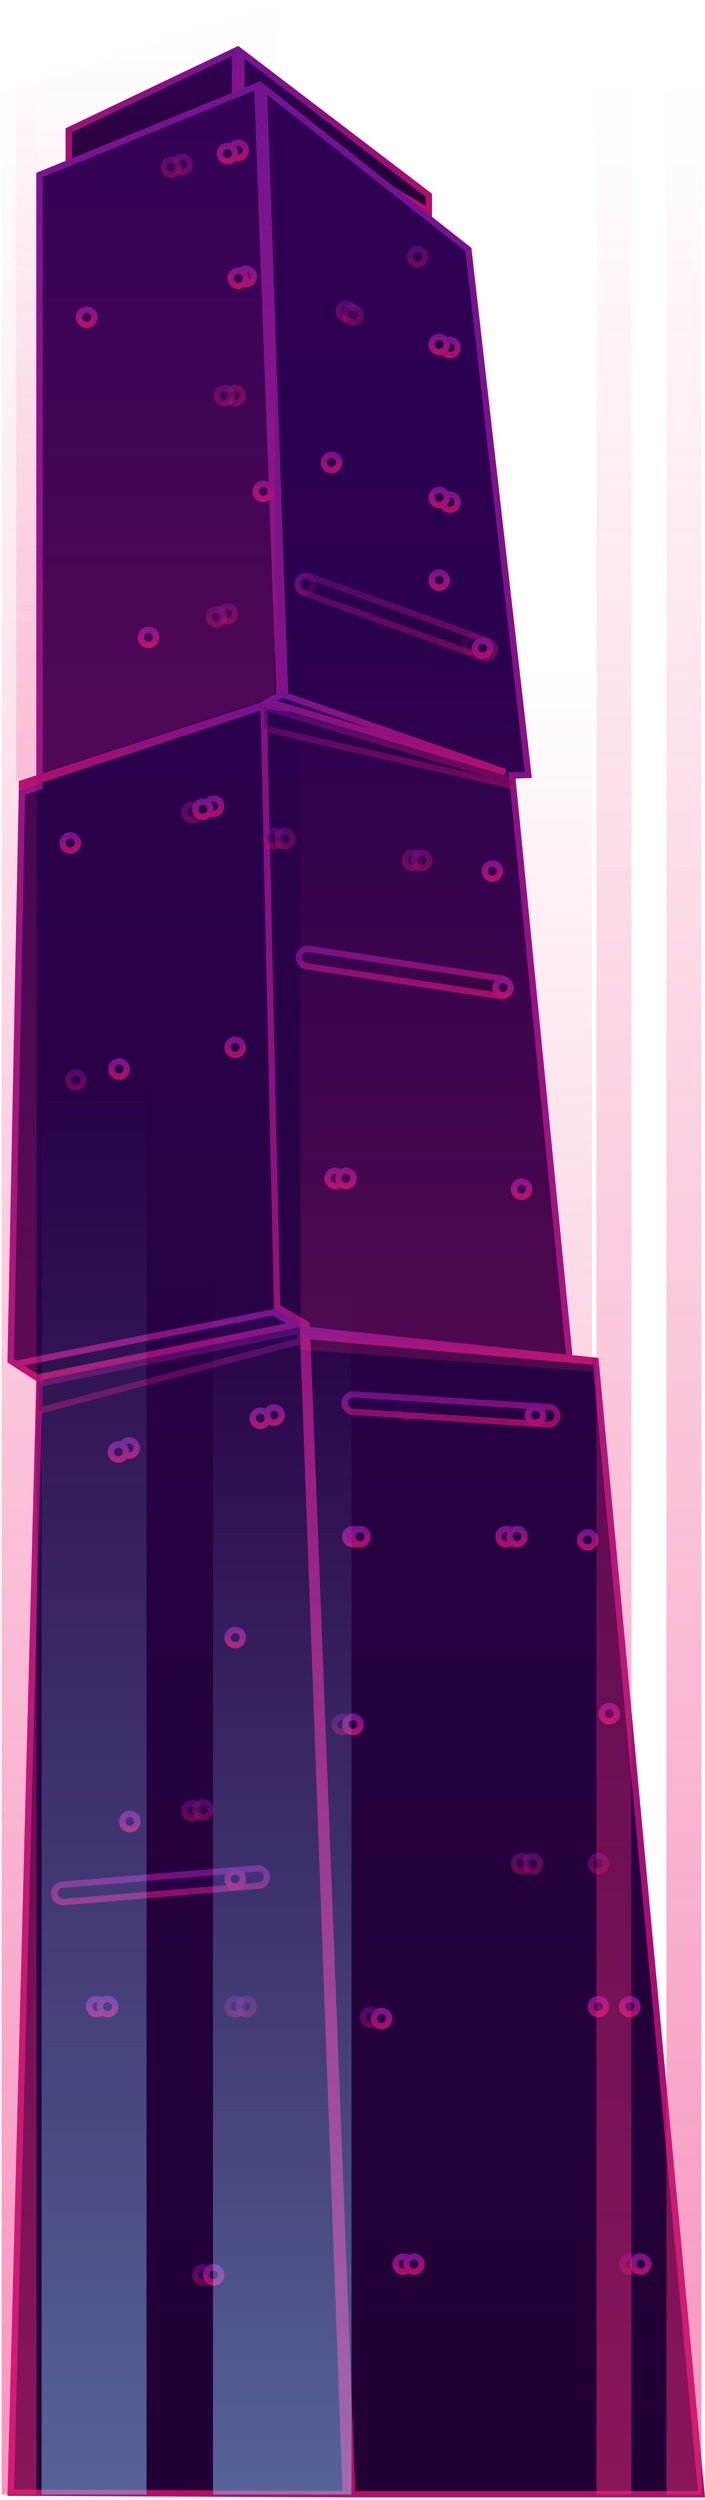 <svg width="110" height="390" viewBox="0 0 110 390" fill="none" xmlns="http://www.w3.org/2000/svg">
<path d="M37.673 8.17L66.907 30.464V32.964L37.673 15.68V8.17Z" fill="url(#paint0_linear)" stroke="url(#paint1_linear)"/>
<path d="M36.672 15.652L10.729 28.142V20.325L36.672 7.952V15.652Z" fill="url(#paint2_linear)" stroke="url(#paint3_linear)"/>
<path d="M6.16 27.296L40.148 13.408L53.95 389.108L1.674 388.868L6.16 215.467L6.167 215.188L5.933 215.035L1.667 212.263L3.422 123.629L5.816 122.847L6.16 122.734V122.371V27.296Z" fill="url(#paint4_linear)" stroke="url(#paint5_linear)"/>
<path d="M73.078 38.935L82.429 120.892L80.432 120.961L79.899 120.98L79.951 121.51L88.827 211.459L88.867 211.864L89.271 211.907L92.927 212.301L109.451 389.111H54.95L47.861 206.892L47.85 206.618L47.614 206.48L43.233 203.908L41.134 110.144L43.986 110.422L44.555 110.477L44.535 109.907L41.159 13.736L73.078 38.935Z" fill="url(#paint6_linear)" stroke="url(#paint7_linear)"/>
<path d="M45.985 206.683L5.761 214.923L2.462 212.78L42.651 204.725L45.985 206.683Z" fill="url(#paint8_linear)" stroke="url(#paint9_linear)"/>
<path d="M3.429 122.574V122.192L40.139 110.274L40.146 110.511L3.429 122.574Z" fill="url(#paint10_linear)" stroke="url(#paint11_linear)"/>
<path opacity="0.5" d="M41.217 113.656L41.137 110.267L79.984 121.844L80.059 122.621L41.217 113.656Z" fill="url(#paint12_linear)" stroke="url(#paint13_linear)"/>
<path d="M47.914 208.414L47.881 207.47L92.885 212.297V212.457L47.914 208.414Z" fill="url(#paint14_linear)" stroke="url(#paint15_linear)"/>
<path d="M44.008 108.333L78.855 120.464L41.923 109.458L44.008 108.333Z" fill="url(#paint16_linear)" stroke="url(#paint17_linear)"/>
<path opacity="0.5" d="M6.15 215.865L46.861 207.524V209.206L6.038 220.103L6.15 215.865Z" fill="url(#paint18_linear)" stroke="url(#paint19_linear)"/>
<path opacity="0.5" d="M37.076 60.615C37.691 60.831 38.015 61.505 37.799 62.12C37.583 62.735 36.909 63.059 36.294 62.843C35.679 62.627 35.355 61.953 35.571 61.338C35.787 60.723 36.461 60.399 37.076 60.615Z" fill="url(#paint20_linear)" stroke="url(#paint21_linear)"/>
<path opacity="0.5" d="M61.8 151.527C61.687 152.168 61.067 152.607 60.436 152.498C59.792 152.386 59.351 151.765 59.46 151.132C59.572 150.488 60.193 150.047 60.825 150.157C61.459 150.266 61.897 150.881 61.8 151.527Z" fill="url(#paint22_linear)" stroke="url(#paint23_linear)"/>
<path opacity="0.5" d="M35.214 60.54L35.216 60.541C35.871 60.652 36.3 61.269 36.19 61.906C36.078 62.55 35.457 62.991 34.825 62.881C34.18 62.77 33.739 62.148 33.849 61.516C33.96 60.872 34.582 60.431 35.214 60.54Z" fill="url(#paint24_linear)" stroke="url(#paint25_linear)"/>
<path opacity="0.5" d="M64.287 151.913C64.174 152.554 63.554 152.992 62.923 152.883C62.279 152.772 61.838 152.15 61.947 151.518C62.059 150.874 62.68 150.433 63.313 150.542C63.948 150.652 64.385 151.251 64.287 151.913Z" fill="url(#paint26_linear)" stroke="url(#paint27_linear)"/>
<path opacity="0.5" d="M29.59 25.824C29.478 26.468 28.857 26.909 28.224 26.8C27.58 26.689 27.139 26.067 27.249 25.435C27.36 24.791 27.982 24.349 28.614 24.459C29.258 24.57 29.699 25.192 29.59 25.824Z" fill="url(#paint28_linear)" stroke="url(#paint29_linear)"/>
<path opacity="0.5" d="M27.908 26.267C27.795 26.908 27.175 27.347 26.544 27.238C25.9 27.126 25.459 26.505 25.568 25.872C25.68 25.228 26.301 24.787 26.933 24.897C27.567 25.006 28.005 25.62 27.908 26.267Z" fill="url(#paint30_linear)" stroke="url(#paint31_linear)"/>
<path opacity="0.5" d="M54.226 47.393L54.228 47.393C54.885 47.505 55.312 48.105 55.202 48.759C55.09 49.403 54.469 49.843 53.837 49.734C53.193 49.622 52.752 49.001 52.861 48.368C52.973 47.724 53.594 47.283 54.226 47.393Z" fill="url(#paint32_linear)" stroke="url(#paint33_linear)"/>
<path opacity="0.5" d="M56.235 49.301C56.123 49.945 55.502 50.386 54.869 50.276C54.225 50.165 53.784 49.544 53.894 48.911C54.005 48.267 54.627 47.826 55.259 47.935C55.903 48.047 56.344 48.668 56.235 49.301Z" fill="url(#paint34_linear)" stroke="url(#paint35_linear)"/>
<path opacity="0.5" d="M43.927 131.022C43.815 131.666 43.194 132.107 42.561 131.997C41.917 131.886 41.476 131.265 41.586 130.632C41.697 129.988 42.319 129.547 42.951 129.656C43.595 129.768 44.036 130.389 43.927 131.022Z" fill="url(#paint36_linear)" stroke="url(#paint37_linear)"/>
<path opacity="0.5" d="M44.632 129.656L44.634 129.657C45.289 129.768 45.718 130.385 45.608 131.022C45.496 131.666 44.875 132.107 44.242 131.997C43.598 131.886 43.157 131.265 43.267 130.632C43.378 129.988 44 129.547 44.632 129.656Z" fill="url(#paint38_linear)" stroke="url(#paint39_linear)"/>
<path opacity="0.5" d="M13.011 168.644C12.9 169.288 12.278 169.729 11.646 169.619C11.002 169.508 10.561 168.887 10.67 168.254C10.782 167.61 11.403 167.169 12.035 167.279C12.68 167.39 13.12 168.011 13.011 168.644Z" fill="url(#paint40_linear)" stroke="url(#paint41_linear)"/>
<path opacity="0.5" d="M30.154 281.317L30.156 281.317C30.811 281.429 31.24 282.045 31.13 282.682C31.018 283.326 30.397 283.767 29.764 283.658C29.12 283.546 28.679 282.925 28.789 282.293C28.9 281.649 29.522 281.208 30.154 281.317Z" fill="url(#paint42_linear)" stroke="url(#paint43_linear)"/>
<path opacity="0.5" d="M32.827 282.53C32.713 283.171 32.093 283.61 31.462 283.501C30.818 283.389 30.377 282.768 30.487 282.135C30.598 281.491 31.219 281.05 31.852 281.16C32.487 281.27 32.924 281.868 32.827 282.53Z" fill="url(#paint44_linear)" stroke="url(#paint45_linear)"/>
<path opacity="0.5" d="M36.894 311.866L36.896 311.867C37.551 311.978 37.98 312.594 37.87 313.232C37.758 313.876 37.137 314.317 36.505 314.207C35.861 314.096 35.42 313.474 35.529 312.842C35.641 312.198 36.262 311.757 36.894 311.866Z" fill="url(#paint46_linear)" stroke="url(#paint47_linear)"/>
<path opacity="0.5" d="M39.568 313.232C39.456 313.876 38.835 314.317 38.202 314.207C37.558 314.096 37.117 313.474 37.227 312.842C37.338 312.198 37.96 311.757 38.592 311.866C39.236 311.978 39.677 312.599 39.568 313.232Z" fill="url(#paint48_linear)" stroke="url(#paint49_linear)"/>
<path opacity="0.5" d="M32.827 355.095C32.713 355.736 32.093 356.175 31.462 356.066C30.818 355.954 30.377 355.333 30.487 354.7C30.598 354.056 31.219 353.615 31.852 353.725C32.486 353.834 32.923 354.449 32.827 355.095Z" fill="url(#paint50_linear)" stroke="url(#paint51_linear)"/>
<path opacity="0.5" d="M59.018 314.912C58.906 315.556 58.285 315.997 57.653 315.888C57.009 315.776 56.568 315.155 56.677 314.523C56.788 313.879 57.41 313.438 58.042 313.547C58.686 313.658 59.127 314.28 59.018 314.912Z" fill="url(#paint52_linear)" stroke="url(#paint53_linear)"/>
<path opacity="0.5" d="M81.572 289.563L81.573 289.563C82.229 289.674 82.657 290.291 82.547 290.928C82.436 291.572 81.814 292.013 81.182 291.904C80.538 291.792 80.097 291.171 80.206 290.538C80.318 289.894 80.939 289.453 81.572 289.563Z" fill="url(#paint54_linear)" stroke="url(#paint55_linear)"/>
<path opacity="0.5" d="M84.245 290.928C84.134 291.572 83.513 292.013 82.88 291.904C82.236 291.792 81.795 291.171 81.904 290.538C82.016 289.894 82.637 289.453 83.27 289.563C83.914 289.674 84.355 290.296 84.245 290.928Z" fill="url(#paint56_linear)" stroke="url(#paint57_linear)"/>
<path opacity="0.5" d="M93.564 289.563L93.565 289.563C94.221 289.674 94.65 290.291 94.539 290.928C94.428 291.572 93.807 292.013 93.174 291.904C92.53 291.792 92.089 291.171 92.198 290.538C92.31 289.894 92.931 289.453 93.564 289.563Z" fill="url(#paint58_linear)" stroke="url(#paint59_linear)"/>
<path opacity="0.5" d="M54.553 269.224C54.44 269.866 53.82 270.305 53.189 270.195C52.545 270.084 52.104 269.463 52.213 268.83C52.325 268.186 52.946 267.745 53.578 267.854C54.212 267.964 54.65 268.578 54.553 269.224Z" fill="url(#paint60_linear)" stroke="url(#paint61_linear)"/>
<path opacity="0.5" d="M99.441 353.41C99.329 354.054 98.708 354.494 98.076 354.385C97.432 354.273 96.991 353.652 97.1 353.019C97.212 352.375 97.833 351.934 98.466 352.044C99.111 352.156 99.551 352.761 99.441 353.41Z" fill="url(#paint62_linear)" stroke="url(#paint63_linear)"/>
<path opacity="0.5" d="M30.154 125.525L30.156 125.525C30.811 125.637 31.24 126.253 31.13 126.89C31.018 127.535 30.397 127.976 29.764 127.866C29.12 127.755 28.679 127.133 28.789 126.501C28.9 125.857 29.522 125.416 30.154 125.525Z" fill="url(#paint64_linear)" stroke="url(#paint65_linear)"/>
<path opacity="0.5" d="M65.531 134.402C65.419 135.045 64.798 135.486 64.165 135.376C63.521 135.265 63.08 134.644 63.19 134.011C63.301 133.367 63.922 132.926 64.555 133.035C65.201 133.147 65.64 133.753 65.531 134.402Z" fill="url(#paint66_linear)" stroke="url(#paint67_linear)"/>
<path opacity="0.5" d="M65.99 133.035L65.992 133.036C66.649 133.147 67.077 133.748 66.966 134.402C66.854 135.045 66.233 135.486 65.601 135.376C64.957 135.265 64.516 134.644 64.625 134.011C64.737 133.367 65.358 132.926 65.99 133.035Z" fill="url(#paint68_linear)" stroke="url(#paint69_linear)"/>
<path opacity="0.5" d="M63.663 218.731L63.664 218.731C64.322 218.842 64.749 219.443 64.638 220.097C64.526 220.74 63.906 221.181 63.273 221.072C62.629 220.96 62.188 220.339 62.298 219.706C62.409 219.062 63.03 218.621 63.663 218.731Z" fill="url(#paint70_linear)" stroke="url(#paint71_linear)"/>
<path opacity="0.5" d="M65.343 38.867L65.344 38.867C66 38.978 66.428 39.595 66.318 40.232C66.207 40.876 65.585 41.317 64.953 41.208C64.309 41.096 63.868 40.475 63.977 39.843C64.089 39.198 64.71 38.757 65.343 38.867Z" fill="url(#paint72_linear)" stroke="url(#paint73_linear)"/>
<path opacity="0.5" d="M35.686 94.591L35.686 94.591L35.696 94.592C36.315 94.688 36.759 95.291 36.661 95.961C36.547 96.602 35.927 97.041 35.297 96.932C34.653 96.82 34.212 96.199 34.321 95.566C34.432 94.922 35.054 94.481 35.686 94.591Z" fill="url(#paint74_linear)" stroke="url(#paint75_linear)"/>
<path opacity="0.5" d="M33.989 95.081L33.99 95.081C34.647 95.193 35.075 95.793 34.964 96.447C34.852 97.091 34.231 97.531 33.599 97.422C32.955 97.311 32.514 96.689 32.623 96.057C32.735 95.413 33.356 94.972 33.989 95.081Z" fill="url(#paint76_linear)" stroke="url(#paint77_linear)"/>
<path opacity="0.5" d="M48.898 91.356C48.784 91.998 48.164 92.437 47.533 92.328C46.889 92.216 46.448 91.595 46.558 90.962C46.669 90.318 47.291 89.877 47.923 89.987C48.557 90.096 48.995 90.71 48.898 91.356Z" fill="url(#paint78_linear)" stroke="url(#paint79_linear)"/>
<path opacity="0.5" d="M73.816 99.335L73.818 99.335C74.473 99.447 74.902 100.063 74.792 100.7C74.68 101.344 74.059 101.785 73.427 101.676C72.782 101.565 72.341 100.943 72.451 100.311C72.562 99.667 73.184 99.226 73.816 99.335Z" fill="url(#paint80_linear)" stroke="url(#paint81_linear)"/>
<path opacity="0.5" d="M75.38 102.59L47.304 92.455C47.304 92.455 47.304 92.455 47.303 92.455C46.605 92.201 46.241 91.422 46.484 90.711C46.739 90.015 47.518 89.652 48.227 89.895L76.303 100.03C76.304 100.03 76.304 100.03 76.304 100.03C77.001 100.284 77.365 101.061 77.125 101.77C76.85 102.477 76.066 102.83 75.382 102.59C75.381 102.59 75.38 102.59 75.38 102.59Z" fill="url(#paint82_linear)" stroke="url(#paint83_linear)"/>
<path opacity="0.85" d="M78.004 155.368L78.003 155.368L47.805 150.728C47.805 150.728 47.805 150.728 47.804 150.728C47.068 150.614 46.563 149.928 46.665 149.177C46.781 148.442 47.466 147.939 48.217 148.041C48.218 148.041 48.219 148.041 48.22 148.041L78.411 152.679C78.411 152.679 78.411 152.679 78.411 152.679C79.148 152.794 79.652 153.48 79.551 154.231C79.433 154.975 78.742 155.482 78.004 155.368Z" fill="url(#paint84_linear)" stroke="url(#paint85_linear)"/>
<path opacity="0.85" d="M40.394 294.173L40.386 294.174L9.942 296.73L9.941 296.73C9.2 296.794 8.538 296.229 8.487 295.496L8.487 295.496L8.486 295.487C8.423 294.747 8.988 294.084 9.721 294.033L9.721 294.033L9.728 294.033L40.172 291.477L40.173 291.476C40.914 291.413 41.577 291.978 41.627 292.711C41.679 293.466 41.119 294.123 40.394 294.173Z" fill="url(#paint86_linear)" stroke="url(#paint87_linear)"/>
<path opacity="0.85" d="M85.525 222.238L85.524 222.238L55.046 220.243C55.046 220.243 55.046 220.243 55.045 220.243C54.3 220.191 53.727 219.548 53.778 218.797C53.829 218.051 54.472 217.478 55.223 217.529L55.224 217.529L85.702 219.525C85.702 219.525 85.702 219.525 85.703 219.525C86.448 219.577 87.021 220.219 86.971 220.97C86.919 221.727 86.265 222.289 85.525 222.238Z" fill="url(#paint88_linear)" stroke="url(#paint89_linear)"/>
<path d="M39.568 43.297C39.456 43.94 38.835 44.381 38.202 44.272C37.558 44.16 37.117 43.539 37.227 42.906C37.338 42.262 37.96 41.821 38.592 41.931C39.238 42.042 39.677 42.648 39.568 43.297Z" fill="url(#paint90_linear)" stroke="url(#paint91_linear)"/>
<path d="M78.7 152.906L78.702 152.906C79.357 153.017 79.786 153.634 79.676 154.271C79.564 154.915 78.943 155.356 78.31 155.246C77.666 155.135 77.225 154.514 77.335 153.881C77.446 153.237 78.067 152.796 78.7 152.906Z" fill="url(#paint92_linear)" stroke="url(#paint93_linear)"/>
<path d="M38.342 43.612C38.23 44.255 37.609 44.696 36.977 44.587C36.333 44.475 35.892 43.854 36.001 43.221C36.113 42.577 36.734 42.136 37.367 42.246C38.012 42.358 38.452 42.963 38.342 43.612Z" fill="url(#paint94_linear)" stroke="url(#paint95_linear)"/>
<path d="M13.716 48.321L13.717 48.321C14.374 48.432 14.802 49.033 14.691 49.687C14.579 50.33 13.958 50.771 13.326 50.661C12.682 50.55 12.241 49.929 12.35 49.296C12.462 48.652 13.083 48.211 13.716 48.321Z" fill="url(#paint96_linear)" stroke="url(#paint97_linear)"/>
<path d="M38.342 23.637C38.23 24.28 37.609 24.721 36.977 24.612C36.333 24.5 35.892 23.879 36.001 23.246C36.113 22.602 36.734 22.161 37.367 22.271C38.012 22.383 38.452 22.988 38.342 23.637Z" fill="url(#paint98_linear)" stroke="url(#paint99_linear)"/>
<path d="M36.661 24.148C36.548 24.79 35.928 25.228 35.297 25.119C34.653 25.008 34.212 24.386 34.321 23.754C34.432 23.11 35.054 22.669 35.686 22.778C36.32 22.888 36.758 23.502 36.661 24.148Z" fill="url(#paint100_linear)" stroke="url(#paint101_linear)"/>
<path d="M70.403 53.047L70.404 53.048C71.061 53.159 71.489 53.76 71.378 54.413C71.266 55.057 70.645 55.498 70.013 55.388C69.369 55.277 68.928 54.655 69.037 54.023C69.149 53.379 69.77 52.938 70.403 53.047Z" fill="url(#paint102_linear)" stroke="url(#paint103_linear)"/>
<path d="M70.403 77.171L70.404 77.172C71.061 77.283 71.489 77.884 71.378 78.538C71.266 79.181 70.645 79.622 70.013 79.513C69.369 79.401 68.928 78.78 69.037 78.147C69.149 77.503 69.77 77.062 70.403 77.171Z" fill="url(#paint104_linear)" stroke="url(#paint105_linear)"/>
<path d="M83.743 219.589L83.744 219.589C84.401 219.7 84.829 220.301 84.718 220.955C84.606 221.598 83.985 222.039 83.353 221.929C82.709 221.818 82.268 221.197 82.377 220.564C82.489 219.92 83.11 219.479 83.743 219.589Z" fill="url(#paint106_linear)" stroke="url(#paint107_linear)"/>
<path d="M69.697 77.802C69.586 78.446 68.964 78.887 68.332 78.777C67.688 78.666 67.247 78.044 67.356 77.412C67.468 76.768 68.089 76.327 68.722 76.436C69.365 76.548 69.807 77.169 69.697 77.802Z" fill="url(#paint108_linear)" stroke="url(#paint109_linear)"/>
<path d="M53.468 184.038C53.354 184.679 52.734 185.117 52.103 185.008C51.459 184.896 51.018 184.275 51.128 183.643C51.239 182.998 51.861 182.557 52.493 182.667C53.128 182.777 53.565 183.375 53.468 184.038Z" fill="url(#paint110_linear)" stroke="url(#paint111_linear)"/>
<path d="M36.894 162.219L36.896 162.219C37.551 162.331 37.98 162.947 37.87 163.584C37.758 164.228 37.137 164.669 36.505 164.56C35.861 164.448 35.42 163.827 35.529 163.195C35.641 162.551 36.262 162.11 36.894 162.219Z" fill="url(#paint112_linear)" stroke="url(#paint113_linear)"/>
<path d="M55.149 184.033C55.037 184.677 54.416 185.117 53.784 185.008C53.14 184.896 52.699 184.275 52.808 183.643C52.92 182.998 53.541 182.557 54.174 182.667C54.819 182.779 55.259 183.384 55.149 184.033Z" fill="url(#paint114_linear)" stroke="url(#paint115_linear)"/>
<path d="M55.259 238.548L55.259 238.548L55.268 238.55C55.898 238.647 56.346 239.258 56.235 239.914C56.123 240.558 55.502 240.999 54.869 240.889C54.225 240.778 53.784 240.157 53.894 239.524C54.005 238.88 54.627 238.439 55.259 238.548Z" fill="url(#paint116_linear)" stroke="url(#paint117_linear)"/>
<path d="M56.362 238.548L56.362 238.548L56.371 238.55C56.99 238.645 57.435 239.249 57.336 239.919C57.222 240.56 56.603 240.998 55.972 240.889C55.328 240.778 54.887 240.157 54.996 239.524C55.108 238.88 55.729 238.439 56.362 238.548Z" fill="url(#paint118_linear)" stroke="url(#paint119_linear)"/>
<path d="M36.894 291.961L36.896 291.961C37.551 292.073 37.98 292.689 37.87 293.326C37.758 293.971 37.137 294.412 36.505 294.302C35.861 294.191 35.42 293.569 35.529 292.937C35.641 292.293 36.262 291.852 36.894 291.961Z" fill="url(#paint120_linear)" stroke="url(#paint121_linear)"/>
<path d="M36.894 254.305L36.896 254.305C37.553 254.416 37.98 255.017 37.87 255.671C37.758 256.314 37.137 256.755 36.505 256.645C35.861 256.534 35.42 255.913 35.529 255.28C35.641 254.636 36.262 254.195 36.894 254.305Z" fill="url(#paint122_linear)" stroke="url(#paint123_linear)"/>
<path d="M93.564 311.866L93.565 311.867C94.221 311.978 94.65 312.594 94.539 313.232C94.428 313.876 93.807 314.317 93.174 314.207C92.53 314.096 92.089 313.474 92.198 312.842C92.31 312.198 92.931 311.757 93.564 311.866Z" fill="url(#paint124_linear)" stroke="url(#paint125_linear)"/>
<path d="M96.237 267.54C96.126 268.183 95.505 268.624 94.872 268.515C94.228 268.403 93.787 267.782 93.897 267.149C94.008 266.505 94.629 266.064 95.262 266.174C95.908 266.285 96.347 266.891 96.237 267.54Z" fill="url(#paint126_linear)" stroke="url(#paint127_linear)"/>
<path d="M56.235 269.22C56.123 269.864 55.502 270.305 54.869 270.195C54.225 270.084 53.784 269.463 53.894 268.83C54.005 268.186 54.627 267.745 55.259 267.854C55.903 267.966 56.344 268.587 56.235 269.22Z" fill="url(#paint128_linear)" stroke="url(#paint129_linear)"/>
<path d="M64.076 353.41C63.965 354.054 63.343 354.494 62.711 354.385C62.067 354.273 61.626 353.652 61.736 353.019C61.847 352.375 62.468 351.934 63.101 352.044C63.747 352.156 64.186 352.761 64.076 353.41Z" fill="url(#paint130_linear)" stroke="url(#paint131_linear)"/>
<path d="M65.758 353.41C65.646 354.054 65.025 354.494 64.393 354.385C63.749 354.273 63.308 353.652 63.417 353.019C63.529 352.375 64.15 351.934 64.782 352.044C65.428 352.156 65.868 352.761 65.758 353.41Z" fill="url(#paint132_linear)" stroke="url(#paint133_linear)"/>
<path d="M100.146 352.044L100.147 352.044C100.804 352.156 101.232 352.756 101.121 353.41C101.009 354.054 100.388 354.494 99.756 354.385C99.112 354.273 98.671 353.652 98.781 353.019C98.892 352.375 99.513 351.934 100.146 352.044Z" fill="url(#paint134_linear)" stroke="url(#paint135_linear)"/>
<path d="M34.509 355.09C34.398 355.734 33.776 356.175 33.144 356.066C32.5 355.954 32.059 355.333 32.168 354.7C32.28 354.056 32.901 353.615 33.533 353.725C34.178 353.836 34.619 354.457 34.509 355.09Z" fill="url(#paint136_linear)" stroke="url(#paint137_linear)"/>
<path d="M59.724 313.722L59.725 313.722C60.382 313.834 60.809 314.435 60.699 315.088C60.587 315.732 59.966 316.172 59.334 316.063C58.69 315.951 58.249 315.33 58.358 314.698C58.47 314.054 59.091 313.613 59.724 313.722Z" fill="url(#paint138_linear)" stroke="url(#paint139_linear)"/>
<path d="M99.441 313.232C99.33 313.876 98.709 314.317 98.076 314.207C97.432 314.096 96.991 313.474 97.1 312.842C97.212 312.198 97.833 311.757 98.466 311.866C99.11 311.978 99.551 312.599 99.441 313.232Z" fill="url(#paint140_linear)" stroke="url(#paint141_linear)"/>
<path d="M20.455 282.997L20.457 282.998C21.112 283.109 21.541 283.726 21.431 284.363C21.32 285.007 20.698 285.448 20.066 285.338C19.422 285.227 18.981 284.606 19.09 283.973C19.202 283.329 19.823 282.888 20.455 282.997Z" fill="url(#paint142_linear)" stroke="url(#paint143_linear)"/>
<path d="M15.291 311.866L15.292 311.867C15.948 311.978 16.377 312.594 16.266 313.232C16.155 313.876 15.534 314.317 14.901 314.207C14.257 314.096 13.816 313.474 13.925 312.842C14.037 312.198 14.658 311.757 15.291 311.866Z" fill="url(#paint144_linear)" stroke="url(#paint145_linear)"/>
<path d="M17.964 313.236C17.851 313.878 17.231 314.316 16.6 314.207C15.956 314.096 15.515 313.474 15.624 312.842C15.736 312.198 16.357 311.757 16.99 311.866C17.623 311.976 18.061 312.59 17.964 313.236Z" fill="url(#paint146_linear)" stroke="url(#paint147_linear)"/>
<path d="M79.155 238.548L79.155 238.549L79.166 238.55C79.807 238.647 80.243 239.253 80.131 239.914C80.019 240.558 79.398 240.999 78.765 240.889C78.121 240.778 77.68 240.156 77.79 239.524C77.901 238.88 78.523 238.439 79.155 238.548Z" fill="url(#paint148_linear)" stroke="url(#paint149_linear)"/>
<path d="M80.854 238.548L80.854 238.548L80.863 238.55C81.483 238.645 81.927 239.249 81.829 239.919C81.715 240.56 81.095 240.998 80.464 240.889C79.82 240.778 79.379 240.156 79.489 239.524C79.6 238.88 80.221 238.439 80.854 238.548Z" fill="url(#paint150_linear)" stroke="url(#paint151_linear)"/>
<path d="M91.883 239.056L91.885 239.056C92.542 239.168 92.969 239.768 92.859 240.422C92.747 241.066 92.126 241.506 91.493 241.397C90.849 241.285 90.408 240.664 90.518 240.031C90.629 239.387 91.251 238.946 91.883 239.056Z" fill="url(#paint152_linear)" stroke="url(#paint153_linear)"/>
<path d="M18.775 165.598L18.777 165.598C19.432 165.709 19.861 166.326 19.751 166.963C19.639 167.607 19.018 168.048 18.386 167.939C17.741 167.827 17.3 167.206 17.41 166.573C17.521 165.929 18.143 165.488 18.775 165.598Z" fill="url(#paint154_linear)" stroke="url(#paint155_linear)"/>
<path d="M81.572 184.348L81.573 184.348C82.229 184.459 82.657 185.076 82.547 185.713C82.436 186.357 81.814 186.798 81.182 186.689C80.538 186.577 80.097 185.956 80.206 185.323C80.318 184.679 80.939 184.238 81.572 184.348Z" fill="url(#paint156_linear)" stroke="url(#paint157_linear)"/>
<path d="M42.951 219.589L42.953 219.589C43.61 219.7 44.037 220.301 43.926 220.955C43.815 221.598 43.194 222.039 42.561 221.929C41.917 221.818 41.476 221.197 41.586 220.564C41.697 219.92 42.319 219.479 42.951 219.589Z" fill="url(#paint158_linear)" stroke="url(#paint159_linear)"/>
<path d="M41.792 221.445C41.68 222.088 41.059 222.529 40.426 222.42C39.782 222.308 39.342 221.687 39.451 221.054C39.562 220.41 40.184 219.969 40.816 220.079C41.462 220.19 41.901 220.796 41.792 221.445Z" fill="url(#paint160_linear)" stroke="url(#paint161_linear)"/>
<path d="M20.35 224.718L20.352 224.718C21.007 224.83 21.436 225.446 21.326 226.083C21.215 226.727 20.593 227.168 19.961 227.059C19.317 226.947 18.876 226.326 18.985 225.694C19.097 225.05 19.718 224.608 20.35 224.718Z" fill="url(#paint162_linear)" stroke="url(#paint163_linear)"/>
<path d="M19.646 226.713C19.534 227.357 18.913 227.798 18.28 227.689C17.637 227.577 17.195 226.956 17.305 226.324C17.416 225.68 18.038 225.238 18.67 225.348C19.314 225.459 19.755 226.081 19.646 226.713Z" fill="url(#paint164_linear)" stroke="url(#paint165_linear)"/>
<path d="M52.89 72.34C52.778 72.984 52.157 73.425 51.525 73.315C50.881 73.204 50.44 72.582 50.549 71.95C50.66 71.306 51.282 70.865 51.914 70.974C52.56 71.086 53 71.691 52.89 72.34Z" fill="url(#paint166_linear)" stroke="url(#paint167_linear)"/>
<path d="M34.509 125.963C34.398 126.607 33.776 127.048 33.144 126.938C32.5 126.827 32.059 126.205 32.168 125.573C32.28 124.929 32.901 124.488 33.533 124.597C34.178 124.709 34.619 125.33 34.509 125.963Z" fill="url(#paint168_linear)" stroke="url(#paint169_linear)"/>
<path d="M77.995 136.1C77.883 136.743 77.262 137.184 76.63 137.075C75.986 136.963 75.545 136.342 75.654 135.709C75.766 135.065 76.387 134.624 77.02 134.734C77.665 134.845 78.105 135.451 77.995 136.1Z" fill="url(#paint170_linear)" stroke="url(#paint171_linear)"/>
<path d="M69.697 90.687C69.586 91.331 68.964 91.772 68.332 91.662C67.688 91.551 67.247 90.929 67.356 90.297C67.468 89.653 68.089 89.212 68.722 89.321C69.365 89.433 69.807 90.054 69.697 90.687Z" fill="url(#paint172_linear)" stroke="url(#paint173_linear)"/>
<path d="M32.827 126.457C32.713 127.099 32.093 127.538 31.462 127.428C30.818 127.317 30.377 126.696 30.487 126.063C30.598 125.419 31.219 124.978 31.852 125.088C32.486 125.197 32.923 125.811 32.827 126.457Z" fill="url(#paint174_linear)" stroke="url(#paint175_linear)"/>
<path d="M11.159 130.339L11.161 130.34C11.816 130.451 12.245 131.068 12.135 131.705C12.023 132.349 11.402 132.79 10.769 132.68C10.125 132.569 9.684 131.948 9.794 131.315C9.905 130.671 10.527 130.23 11.159 130.339Z" fill="url(#paint176_linear)" stroke="url(#paint177_linear)"/>
<path d="M41.27 75.491L41.27 75.491L41.28 75.493C41.909 75.59 42.357 76.201 42.246 76.857C42.134 77.501 41.513 77.942 40.881 77.832C40.237 77.721 39.796 77.099 39.905 76.467C40.017 75.823 40.638 75.382 41.27 75.491Z" fill="url(#paint178_linear)" stroke="url(#paint179_linear)"/>
<path d="M24.337 99.633C24.225 100.277 23.604 100.717 22.972 100.608C22.328 100.497 21.887 99.875 21.996 99.243C22.108 98.599 22.729 98.158 23.362 98.267C24.007 98.379 24.447 98.984 24.337 99.633Z" fill="url(#paint180_linear)" stroke="url(#paint181_linear)"/>
<path d="M75.497 99.948L75.498 99.948C76.154 100.059 76.583 100.676 76.472 101.313C76.361 101.957 75.74 102.398 75.107 102.289C74.463 102.177 74.022 101.556 74.132 100.923C74.243 100.279 74.864 99.838 75.497 99.948Z" fill="url(#paint182_linear)" stroke="url(#paint183_linear)"/>
<path d="M69.697 53.922C69.586 54.567 68.964 55.008 68.332 54.898C67.688 54.787 67.247 54.165 67.356 53.533C67.468 52.889 68.089 52.448 68.722 52.557C69.365 52.669 69.807 53.29 69.697 53.922Z" fill="url(#paint184_linear)" stroke="url(#paint185_linear)"/>
<rect opacity="0.5" x="93.06" y="12.668" width="5.46" height="376.491" fill="url(#paint186_linear)"/>
<rect opacity="0.5" x="6.485" y="168.496" width="16.379" height="220.662" fill="url(#paint187_linear)"/>
<rect opacity="0.5" x="33.231" y="199.207" width="21.611" height="189.951" fill="url(#paint188_linear)"/>
<path opacity="0.2" d="M46.881 102.525L92.378 105.981V213.993L46.881 210.537V102.525Z" fill="url(#paint189_linear)"/>
<path opacity="0.2" d="M42.899 0.724L2.521 13.849V121.861L42.899 108.737V0.724Z" fill="url(#paint190_linear)"/>
<rect opacity="0.5" x="103.98" y="12.668" width="5.46" height="376.491" fill="url(#paint191_linear)"/>
<rect opacity="0.5" x="0.246" y="12.668" width="5.46" height="376.491" fill="url(#paint192_linear)"/>
<defs>
<linearGradient id="paint0_linear" x1="52.292" y1="33.839" x2="52.292" y2="7.16" gradientUnits="userSpaceOnUse">
<stop stop-color="#210034"/>
<stop offset="1" stop-color="#2E0055"/>
</linearGradient>
<linearGradient id="paint1_linear" x1="52.287" y1="33.84" x2="52.287" y2="7.16" gradientUnits="userSpaceOnUse">
<stop stop-color="#B60D68"/>
<stop offset="1" stop-color="#711391"/>
</linearGradient>
<linearGradient id="paint2_linear" x1="23.703" y1="28.937" x2="23.703" y2="7.16" gradientUnits="userSpaceOnUse">
<stop stop-color="#210034"/>
<stop offset="1" stop-color="#2E0055"/>
</linearGradient>
<linearGradient id="paint3_linear" x1="23.699" y1="28.939" x2="23.699" y2="7.16" gradientUnits="userSpaceOnUse">
<stop stop-color="#B60D68"/>
<stop offset="1" stop-color="#711391"/>
</linearGradient>
<linearGradient id="paint4_linear" x1="27.819" y1="389.599" x2="27.819" y2="12.675" gradientUnits="userSpaceOnUse">
<stop stop-color="#210034"/>
<stop offset="1" stop-color="#2E0055"/>
</linearGradient>
<linearGradient id="paint5_linear" x1="27.811" y1="389.617" x2="27.811" y2="12.672" gradientUnits="userSpaceOnUse">
<stop stop-color="#B60D68"/>
<stop offset="1" stop-color="#711391"/>
</linearGradient>
<linearGradient id="paint6_linear" x1="75.316" y1="389.599" x2="75.316" y2="12.675" gradientUnits="userSpaceOnUse">
<stop stop-color="#210034"/>
<stop offset="1" stop-color="#2E0055"/>
</linearGradient>
<linearGradient id="paint7_linear" x1="75.305" y1="389.617" x2="75.305" y2="12.672" gradientUnits="userSpaceOnUse">
<stop stop-color="#B60D68"/>
<stop offset="1" stop-color="#711391"/>
</linearGradient>
<linearGradient id="paint8_linear" x1="24.265" y1="215.454" x2="24.265" y2="204.198" gradientUnits="userSpaceOnUse">
<stop stop-color="#210034"/>
<stop offset="1" stop-color="#2E0055"/>
</linearGradient>
<linearGradient id="paint9_linear" x1="24.257" y1="215.454" x2="24.257" y2="204.197" gradientUnits="userSpaceOnUse">
<stop stop-color="#B60D68"/>
<stop offset="1" stop-color="#711391"/>
</linearGradient>
<linearGradient id="paint10_linear" x1="21.795" y1="123.264" x2="21.795" y2="109.592" gradientUnits="userSpaceOnUse">
<stop stop-color="#210034"/>
<stop offset="1" stop-color="#2E0055"/>
</linearGradient>
<linearGradient id="paint11_linear" x1="21.789" y1="123.265" x2="21.789" y2="109.592" gradientUnits="userSpaceOnUse">
<stop stop-color="#B60D68"/>
<stop offset="1" stop-color="#711391"/>
</linearGradient>
<linearGradient id="paint12_linear" x1="60.625" y1="123.264" x2="60.625" y2="109.592" gradientUnits="userSpaceOnUse">
<stop stop-color="#210034"/>
<stop offset="1" stop-color="#2E0055"/>
</linearGradient>
<linearGradient id="paint13_linear" x1="60.619" y1="123.265" x2="60.619" y2="109.592" gradientUnits="userSpaceOnUse">
<stop stop-color="#B60D68"/>
<stop offset="1" stop-color="#711391"/>
</linearGradient>
<linearGradient id="paint14_linear" x1="70.376" y1="213.003" x2="70.376" y2="206.911" gradientUnits="userSpaceOnUse">
<stop stop-color="#210034"/>
<stop offset="1" stop-color="#2E0055"/>
</linearGradient>
<linearGradient id="paint15_linear" x1="70.369" y1="213.004" x2="70.369" y2="206.911" gradientUnits="userSpaceOnUse">
<stop stop-color="#B60D68"/>
<stop offset="1" stop-color="#711391"/>
</linearGradient>
<linearGradient id="paint16_linear" x1="61.807" y1="121.461" x2="61.807" y2="107.788" gradientUnits="userSpaceOnUse">
<stop stop-color="#210034"/>
<stop offset="1" stop-color="#2E0055"/>
</linearGradient>
<linearGradient id="paint17_linear" x1="61.801" y1="121.461" x2="61.801" y2="107.788" gradientUnits="userSpaceOnUse">
<stop stop-color="#B60D68"/>
<stop offset="1" stop-color="#711391"/>
</linearGradient>
<linearGradient id="paint18_linear" x1="26.444" y1="220.759" x2="26.444" y2="206.911" gradientUnits="userSpaceOnUse">
<stop stop-color="#210034"/>
<stop offset="1" stop-color="#2E0055"/>
</linearGradient>
<linearGradient id="paint19_linear" x1="26.438" y1="220.759" x2="26.438" y2="206.911" gradientUnits="userSpaceOnUse">
<stop stop-color="#B60D68"/>
<stop offset="1" stop-color="#711391"/>
</linearGradient>
<linearGradient id="paint20_linear" x1="38.27" y1="62.285" x2="35.099" y2="61.172" gradientUnits="userSpaceOnUse">
<stop stop-color="#210034"/>
<stop offset="1" stop-color="#2E0055"/>
</linearGradient>
<linearGradient id="paint21_linear" x1="38.27" y1="62.286" x2="35.099" y2="61.173" gradientUnits="userSpaceOnUse">
<stop stop-color="#B60D68"/>
<stop offset="1" stop-color="#711391"/>
</linearGradient>
<linearGradient id="paint22_linear" x1="60.629" y1="153.014" x2="60.629" y2="149.64" gradientUnits="userSpaceOnUse">
<stop stop-color="#210034"/>
<stop offset="1" stop-color="#2E0055"/>
</linearGradient>
<linearGradient id="paint23_linear" x1="60.628" y1="153.015" x2="60.628" y2="149.64" gradientUnits="userSpaceOnUse">
<stop stop-color="#B60D68"/>
<stop offset="1" stop-color="#711391"/>
</linearGradient>
<linearGradient id="paint24_linear" x1="35.02" y1="63.398" x2="35.02" y2="60.023" gradientUnits="userSpaceOnUse">
<stop stop-color="#210034"/>
<stop offset="1" stop-color="#2E0055"/>
</linearGradient>
<linearGradient id="paint25_linear" x1="35.019" y1="63.398" x2="35.019" y2="60.023" gradientUnits="userSpaceOnUse">
<stop stop-color="#B60D68"/>
<stop offset="1" stop-color="#711391"/>
</linearGradient>
<linearGradient id="paint26_linear" x1="63.116" y1="153.4" x2="63.116" y2="150.025" gradientUnits="userSpaceOnUse">
<stop stop-color="#210034"/>
<stop offset="1" stop-color="#2E0055"/>
</linearGradient>
<linearGradient id="paint27_linear" x1="63.116" y1="153.4" x2="63.116" y2="150.025" gradientUnits="userSpaceOnUse">
<stop stop-color="#B60D68"/>
<stop offset="1" stop-color="#711391"/>
</linearGradient>
<linearGradient id="paint28_linear" x1="28.419" y1="27.317" x2="28.419" y2="23.942" gradientUnits="userSpaceOnUse">
<stop stop-color="#210034"/>
<stop offset="1" stop-color="#2E0055"/>
</linearGradient>
<linearGradient id="paint29_linear" x1="28.419" y1="27.317" x2="28.419" y2="23.942" gradientUnits="userSpaceOnUse">
<stop stop-color="#B60D68"/>
<stop offset="1" stop-color="#711391"/>
</linearGradient>
<linearGradient id="paint30_linear" x1="26.737" y1="27.754" x2="26.737" y2="24.38" gradientUnits="userSpaceOnUse">
<stop stop-color="#210034"/>
<stop offset="1" stop-color="#2E0055"/>
</linearGradient>
<linearGradient id="paint31_linear" x1="26.736" y1="27.754" x2="26.736" y2="24.38" gradientUnits="userSpaceOnUse">
<stop stop-color="#B60D68"/>
<stop offset="1" stop-color="#711391"/>
</linearGradient>
<linearGradient id="paint32_linear" x1="54.032" y1="50.25" x2="54.032" y2="46.876" gradientUnits="userSpaceOnUse">
<stop stop-color="#210034"/>
<stop offset="1" stop-color="#2E0055"/>
</linearGradient>
<linearGradient id="paint33_linear" x1="54.032" y1="50.251" x2="54.032" y2="46.876" gradientUnits="userSpaceOnUse">
<stop stop-color="#B60D68"/>
<stop offset="1" stop-color="#711391"/>
</linearGradient>
<linearGradient id="paint34_linear" x1="55.065" y1="50.793" x2="55.065" y2="47.419" gradientUnits="userSpaceOnUse">
<stop stop-color="#210034"/>
<stop offset="1" stop-color="#2E0055"/>
</linearGradient>
<linearGradient id="paint35_linear" x1="55.064" y1="50.793" x2="55.064" y2="47.419" gradientUnits="userSpaceOnUse">
<stop stop-color="#B60D68"/>
<stop offset="1" stop-color="#711391"/>
</linearGradient>
<linearGradient id="paint36_linear" x1="42.756" y1="132.514" x2="42.756" y2="129.14" gradientUnits="userSpaceOnUse">
<stop stop-color="#210034"/>
<stop offset="1" stop-color="#2E0055"/>
</linearGradient>
<linearGradient id="paint37_linear" x1="42.756" y1="132.514" x2="42.756" y2="129.14" gradientUnits="userSpaceOnUse">
<stop stop-color="#B60D68"/>
<stop offset="1" stop-color="#711391"/>
</linearGradient>
<linearGradient id="paint38_linear" x1="44.438" y1="132.514" x2="44.438" y2="129.14" gradientUnits="userSpaceOnUse">
<stop stop-color="#210034"/>
<stop offset="1" stop-color="#2E0055"/>
</linearGradient>
<linearGradient id="paint39_linear" x1="44.437" y1="132.514" x2="44.437" y2="129.14" gradientUnits="userSpaceOnUse">
<stop stop-color="#B60D68"/>
<stop offset="1" stop-color="#711391"/>
</linearGradient>
<linearGradient id="paint40_linear" x1="11.841" y1="170.136" x2="11.841" y2="166.762" gradientUnits="userSpaceOnUse">
<stop stop-color="#210034"/>
<stop offset="1" stop-color="#2E0055"/>
</linearGradient>
<linearGradient id="paint41_linear" x1="11.84" y1="170.136" x2="11.84" y2="166.762" gradientUnits="userSpaceOnUse">
<stop stop-color="#B60D68"/>
<stop offset="1" stop-color="#711391"/>
</linearGradient>
<linearGradient id="paint42_linear" x1="29.96" y1="284.175" x2="29.96" y2="280.8" gradientUnits="userSpaceOnUse">
<stop stop-color="#210034"/>
<stop offset="1" stop-color="#2E0055"/>
</linearGradient>
<linearGradient id="paint43_linear" x1="29.959" y1="284.175" x2="29.959" y2="280.8" gradientUnits="userSpaceOnUse">
<stop stop-color="#B60D68"/>
<stop offset="1" stop-color="#711391"/>
</linearGradient>
<linearGradient id="paint44_linear" x1="31.655" y1="284.017" x2="31.655" y2="280.643" gradientUnits="userSpaceOnUse">
<stop stop-color="#210034"/>
<stop offset="1" stop-color="#2E0055"/>
</linearGradient>
<linearGradient id="paint45_linear" x1="31.655" y1="284.017" x2="31.655" y2="280.643" gradientUnits="userSpaceOnUse">
<stop stop-color="#B60D68"/>
<stop offset="1" stop-color="#711391"/>
</linearGradient>
<linearGradient id="paint46_linear" x1="36.7" y1="314.724" x2="36.7" y2="311.349" gradientUnits="userSpaceOnUse">
<stop stop-color="#210034"/>
<stop offset="1" stop-color="#2E0055"/>
</linearGradient>
<linearGradient id="paint47_linear" x1="36.7" y1="314.724" x2="36.7" y2="311.349" gradientUnits="userSpaceOnUse">
<stop stop-color="#B60D68"/>
<stop offset="1" stop-color="#711391"/>
</linearGradient>
<linearGradient id="paint48_linear" x1="38.398" y1="314.724" x2="38.398" y2="311.349" gradientUnits="userSpaceOnUse">
<stop stop-color="#210034"/>
<stop offset="1" stop-color="#2E0055"/>
</linearGradient>
<linearGradient id="paint49_linear" x1="38.397" y1="314.724" x2="38.397" y2="311.349" gradientUnits="userSpaceOnUse">
<stop stop-color="#B60D68"/>
<stop offset="1" stop-color="#711391"/>
</linearGradient>
<linearGradient id="paint50_linear" x1="31.655" y1="356.582" x2="31.655" y2="353.208" gradientUnits="userSpaceOnUse">
<stop stop-color="#210034"/>
<stop offset="1" stop-color="#2E0055"/>
</linearGradient>
<linearGradient id="paint51_linear" x1="31.655" y1="356.583" x2="31.655" y2="353.208" gradientUnits="userSpaceOnUse">
<stop stop-color="#B60D68"/>
<stop offset="1" stop-color="#711391"/>
</linearGradient>
<linearGradient id="paint52_linear" x1="57.848" y1="316.405" x2="57.848" y2="313.03" gradientUnits="userSpaceOnUse">
<stop stop-color="#210034"/>
<stop offset="1" stop-color="#2E0055"/>
</linearGradient>
<linearGradient id="paint53_linear" x1="57.847" y1="316.405" x2="57.847" y2="313.03" gradientUnits="userSpaceOnUse">
<stop stop-color="#B60D68"/>
<stop offset="1" stop-color="#711391"/>
</linearGradient>
<linearGradient id="paint54_linear" x1="81.377" y1="292.42" x2="81.377" y2="289.046" gradientUnits="userSpaceOnUse">
<stop stop-color="#210034"/>
<stop offset="1" stop-color="#2E0055"/>
</linearGradient>
<linearGradient id="paint55_linear" x1="81.377" y1="292.421" x2="81.377" y2="289.046" gradientUnits="userSpaceOnUse">
<stop stop-color="#B60D68"/>
<stop offset="1" stop-color="#711391"/>
</linearGradient>
<linearGradient id="paint56_linear" x1="83.075" y1="292.42" x2="83.075" y2="289.046" gradientUnits="userSpaceOnUse">
<stop stop-color="#210034"/>
<stop offset="1" stop-color="#2E0055"/>
</linearGradient>
<linearGradient id="paint57_linear" x1="83.075" y1="292.421" x2="83.075" y2="289.046" gradientUnits="userSpaceOnUse">
<stop stop-color="#B60D68"/>
<stop offset="1" stop-color="#711391"/>
</linearGradient>
<linearGradient id="paint58_linear" x1="93.369" y1="292.42" x2="93.369" y2="289.046" gradientUnits="userSpaceOnUse">
<stop stop-color="#210034"/>
<stop offset="1" stop-color="#2E0055"/>
</linearGradient>
<linearGradient id="paint59_linear" x1="93.369" y1="292.421" x2="93.369" y2="289.046" gradientUnits="userSpaceOnUse">
<stop stop-color="#B60D68"/>
<stop offset="1" stop-color="#711391"/>
</linearGradient>
<linearGradient id="paint60_linear" x1="53.382" y1="270.712" x2="53.382" y2="267.338" gradientUnits="userSpaceOnUse">
<stop stop-color="#210034"/>
<stop offset="1" stop-color="#2E0055"/>
</linearGradient>
<linearGradient id="paint61_linear" x1="53.381" y1="270.712" x2="53.381" y2="267.338" gradientUnits="userSpaceOnUse">
<stop stop-color="#B60D68"/>
<stop offset="1" stop-color="#711391"/>
</linearGradient>
<linearGradient id="paint62_linear" x1="98.271" y1="354.902" x2="98.271" y2="351.527" gradientUnits="userSpaceOnUse">
<stop stop-color="#210034"/>
<stop offset="1" stop-color="#2E0055"/>
</linearGradient>
<linearGradient id="paint63_linear" x1="98.27" y1="354.902" x2="98.27" y2="351.527" gradientUnits="userSpaceOnUse">
<stop stop-color="#B60D68"/>
<stop offset="1" stop-color="#711391"/>
</linearGradient>
<linearGradient id="paint64_linear" x1="29.96" y1="128.383" x2="29.96" y2="125.008" gradientUnits="userSpaceOnUse">
<stop stop-color="#210034"/>
<stop offset="1" stop-color="#2E0055"/>
</linearGradient>
<linearGradient id="paint65_linear" x1="29.959" y1="128.383" x2="29.959" y2="125.008" gradientUnits="userSpaceOnUse">
<stop stop-color="#B60D68"/>
<stop offset="1" stop-color="#711391"/>
</linearGradient>
<linearGradient id="paint66_linear" x1="64.36" y1="135.893" x2="64.36" y2="132.519" gradientUnits="userSpaceOnUse">
<stop stop-color="#210034"/>
<stop offset="1" stop-color="#2E0055"/>
</linearGradient>
<linearGradient id="paint67_linear" x1="64.36" y1="135.893" x2="64.36" y2="132.519" gradientUnits="userSpaceOnUse">
<stop stop-color="#B60D68"/>
<stop offset="1" stop-color="#711391"/>
</linearGradient>
<linearGradient id="paint68_linear" x1="65.796" y1="135.893" x2="65.796" y2="132.519" gradientUnits="userSpaceOnUse">
<stop stop-color="#210034"/>
<stop offset="1" stop-color="#2E0055"/>
</linearGradient>
<linearGradient id="paint69_linear" x1="65.796" y1="135.893" x2="65.796" y2="132.519" gradientUnits="userSpaceOnUse">
<stop stop-color="#B60D68"/>
<stop offset="1" stop-color="#711391"/>
</linearGradient>
<linearGradient id="paint70_linear" x1="63.469" y1="221.588" x2="63.469" y2="218.214" gradientUnits="userSpaceOnUse">
<stop stop-color="#210034"/>
<stop offset="1" stop-color="#2E0055"/>
</linearGradient>
<linearGradient id="paint71_linear" x1="63.468" y1="221.588" x2="63.468" y2="218.214" gradientUnits="userSpaceOnUse">
<stop stop-color="#B60D68"/>
<stop offset="1" stop-color="#711391"/>
</linearGradient>
<linearGradient id="paint72_linear" x1="65.148" y1="41.724" x2="65.148" y2="38.35" gradientUnits="userSpaceOnUse">
<stop stop-color="#210034"/>
<stop offset="1" stop-color="#2E0055"/>
</linearGradient>
<linearGradient id="paint73_linear" x1="65.148" y1="41.725" x2="65.148" y2="38.35" gradientUnits="userSpaceOnUse">
<stop stop-color="#B60D68"/>
<stop offset="1" stop-color="#711391"/>
</linearGradient>
<linearGradient id="paint74_linear" x1="35.49" y1="97.448" x2="35.49" y2="94.074" gradientUnits="userSpaceOnUse">
<stop stop-color="#210034"/>
<stop offset="1" stop-color="#2E0055"/>
</linearGradient>
<linearGradient id="paint75_linear" x1="35.489" y1="97.448" x2="35.489" y2="94.074" gradientUnits="userSpaceOnUse">
<stop stop-color="#B60D68"/>
<stop offset="1" stop-color="#711391"/>
</linearGradient>
<linearGradient id="paint76_linear" x1="33.794" y1="97.939" x2="33.794" y2="94.564" gradientUnits="userSpaceOnUse">
<stop stop-color="#210034"/>
<stop offset="1" stop-color="#2E0055"/>
</linearGradient>
<linearGradient id="paint77_linear" x1="33.794" y1="97.939" x2="33.794" y2="94.564" gradientUnits="userSpaceOnUse">
<stop stop-color="#B60D68"/>
<stop offset="1" stop-color="#711391"/>
</linearGradient>
<linearGradient id="paint78_linear" x1="47.726" y1="92.844" x2="47.726" y2="89.47" gradientUnits="userSpaceOnUse">
<stop stop-color="#210034"/>
<stop offset="1" stop-color="#2E0055"/>
</linearGradient>
<linearGradient id="paint79_linear" x1="47.726" y1="92.844" x2="47.726" y2="89.47" gradientUnits="userSpaceOnUse">
<stop stop-color="#B60D68"/>
<stop offset="1" stop-color="#711391"/>
</linearGradient>
<linearGradient id="paint80_linear" x1="73.622" y1="102.193" x2="73.622" y2="98.818" gradientUnits="userSpaceOnUse">
<stop stop-color="#210034"/>
<stop offset="1" stop-color="#2E0055"/>
</linearGradient>
<linearGradient id="paint81_linear" x1="73.621" y1="102.193" x2="73.621" y2="98.818" gradientUnits="userSpaceOnUse">
<stop stop-color="#B60D68"/>
<stop offset="1" stop-color="#711391"/>
</linearGradient>
<linearGradient id="paint82_linear" x1="61.806" y1="103.165" x2="61.806" y2="89.32" gradientUnits="userSpaceOnUse">
<stop stop-color="#210034"/>
<stop offset="1" stop-color="#2E0055"/>
</linearGradient>
<linearGradient id="paint83_linear" x1="61.801" y1="103.166" x2="61.801" y2="89.32" gradientUnits="userSpaceOnUse">
<stop stop-color="#B60D68"/>
<stop offset="1" stop-color="#711391"/>
</linearGradient>
<linearGradient id="paint84_linear" x1="63.11" y1="155.884" x2="63.11" y2="147.528" gradientUnits="userSpaceOnUse">
<stop stop-color="#210034"/>
<stop offset="1" stop-color="#2E0055"/>
</linearGradient>
<linearGradient id="paint85_linear" x1="63.105" y1="155.884" x2="63.105" y2="147.528" gradientUnits="userSpaceOnUse">
<stop stop-color="#B60D68"/>
<stop offset="1" stop-color="#711391"/>
</linearGradient>
<linearGradient id="paint86_linear" x1="25.059" y1="297.235" x2="25.059" y2="290.972" gradientUnits="userSpaceOnUse">
<stop stop-color="#210034"/>
<stop offset="1" stop-color="#2E0055"/>
</linearGradient>
<linearGradient id="paint87_linear" x1="25.053" y1="297.235" x2="25.053" y2="290.972" gradientUnits="userSpaceOnUse">
<stop stop-color="#B60D68"/>
<stop offset="1" stop-color="#711391"/>
</linearGradient>
<linearGradient id="paint88_linear" x1="70.376" y1="222.741" x2="70.376" y2="217.026" gradientUnits="userSpaceOnUse">
<stop stop-color="#210034"/>
<stop offset="1" stop-color="#2E0055"/>
</linearGradient>
<linearGradient id="paint89_linear" x1="70.371" y1="222.742" x2="70.371" y2="217.026" gradientUnits="userSpaceOnUse">
<stop stop-color="#B60D68"/>
<stop offset="1" stop-color="#711391"/>
</linearGradient>
<linearGradient id="paint90_linear" x1="38.398" y1="44.788" x2="38.398" y2="41.414" gradientUnits="userSpaceOnUse">
<stop stop-color="#210034"/>
<stop offset="1" stop-color="#2E0055"/>
</linearGradient>
<linearGradient id="paint91_linear" x1="38.397" y1="44.788" x2="38.397" y2="41.414" gradientUnits="userSpaceOnUse">
<stop stop-color="#B60D68"/>
<stop offset="1" stop-color="#711391"/>
</linearGradient>
<linearGradient id="paint92_linear" x1="78.506" y1="155.763" x2="78.506" y2="152.389" gradientUnits="userSpaceOnUse">
<stop stop-color="#210034"/>
<stop offset="1" stop-color="#2E0055"/>
</linearGradient>
<linearGradient id="paint93_linear" x1="78.505" y1="155.763" x2="78.505" y2="152.389" gradientUnits="userSpaceOnUse">
<stop stop-color="#B60D68"/>
<stop offset="1" stop-color="#711391"/>
</linearGradient>
<linearGradient id="paint94_linear" x1="37.172" y1="45.103" x2="37.172" y2="41.729" gradientUnits="userSpaceOnUse">
<stop stop-color="#210034"/>
<stop offset="1" stop-color="#2E0055"/>
</linearGradient>
<linearGradient id="paint95_linear" x1="37.171" y1="45.103" x2="37.171" y2="41.729" gradientUnits="userSpaceOnUse">
<stop stop-color="#B60D68"/>
<stop offset="1" stop-color="#711391"/>
</linearGradient>
<linearGradient id="paint96_linear" x1="13.521" y1="51.178" x2="13.521" y2="47.804" gradientUnits="userSpaceOnUse">
<stop stop-color="#210034"/>
<stop offset="1" stop-color="#2E0055"/>
</linearGradient>
<linearGradient id="paint97_linear" x1="13.521" y1="51.178" x2="13.521" y2="47.804" gradientUnits="userSpaceOnUse">
<stop stop-color="#B60D68"/>
<stop offset="1" stop-color="#711391"/>
</linearGradient>
<linearGradient id="paint98_linear" x1="37.172" y1="25.128" x2="37.172" y2="21.754" gradientUnits="userSpaceOnUse">
<stop stop-color="#210034"/>
<stop offset="1" stop-color="#2E0055"/>
</linearGradient>
<linearGradient id="paint99_linear" x1="37.171" y1="25.129" x2="37.171" y2="21.754" gradientUnits="userSpaceOnUse">
<stop stop-color="#B60D68"/>
<stop offset="1" stop-color="#711391"/>
</linearGradient>
<linearGradient id="paint100_linear" x1="35.49" y1="25.636" x2="35.49" y2="22.261" gradientUnits="userSpaceOnUse">
<stop stop-color="#210034"/>
<stop offset="1" stop-color="#2E0055"/>
</linearGradient>
<linearGradient id="paint101_linear" x1="35.489" y1="25.636" x2="35.489" y2="22.261" gradientUnits="userSpaceOnUse">
<stop stop-color="#B60D68"/>
<stop offset="1" stop-color="#711391"/>
</linearGradient>
<linearGradient id="paint102_linear" x1="70.208" y1="55.905" x2="70.208" y2="52.531" gradientUnits="userSpaceOnUse">
<stop stop-color="#210034"/>
<stop offset="1" stop-color="#2E0055"/>
</linearGradient>
<linearGradient id="paint103_linear" x1="70.208" y1="55.905" x2="70.208" y2="52.531" gradientUnits="userSpaceOnUse">
<stop stop-color="#B60D68"/>
<stop offset="1" stop-color="#711391"/>
</linearGradient>
<linearGradient id="paint104_linear" x1="70.208" y1="80.029" x2="70.208" y2="76.655" gradientUnits="userSpaceOnUse">
<stop stop-color="#210034"/>
<stop offset="1" stop-color="#2E0055"/>
</linearGradient>
<linearGradient id="paint105_linear" x1="70.208" y1="80.029" x2="70.208" y2="76.655" gradientUnits="userSpaceOnUse">
<stop stop-color="#B60D68"/>
<stop offset="1" stop-color="#711391"/>
</linearGradient>
<linearGradient id="paint106_linear" x1="83.548" y1="222.446" x2="83.548" y2="219.072" gradientUnits="userSpaceOnUse">
<stop stop-color="#210034"/>
<stop offset="1" stop-color="#2E0055"/>
</linearGradient>
<linearGradient id="paint107_linear" x1="83.548" y1="222.446" x2="83.548" y2="219.072" gradientUnits="userSpaceOnUse">
<stop stop-color="#B60D68"/>
<stop offset="1" stop-color="#711391"/>
</linearGradient>
<linearGradient id="paint108_linear" x1="68.527" y1="79.294" x2="68.527" y2="75.919" gradientUnits="userSpaceOnUse">
<stop stop-color="#210034"/>
<stop offset="1" stop-color="#2E0055"/>
</linearGradient>
<linearGradient id="paint109_linear" x1="68.526" y1="79.294" x2="68.526" y2="75.919" gradientUnits="userSpaceOnUse">
<stop stop-color="#B60D68"/>
<stop offset="1" stop-color="#711391"/>
</linearGradient>
<linearGradient id="paint110_linear" x1="52.296" y1="185.525" x2="52.296" y2="182.15" gradientUnits="userSpaceOnUse">
<stop stop-color="#210034"/>
<stop offset="1" stop-color="#2E0055"/>
</linearGradient>
<linearGradient id="paint111_linear" x1="52.296" y1="185.525" x2="52.296" y2="182.15" gradientUnits="userSpaceOnUse">
<stop stop-color="#B60D68"/>
<stop offset="1" stop-color="#711391"/>
</linearGradient>
<linearGradient id="paint112_linear" x1="36.7" y1="165.077" x2="36.7" y2="161.702" gradientUnits="userSpaceOnUse">
<stop stop-color="#210034"/>
<stop offset="1" stop-color="#2E0055"/>
</linearGradient>
<linearGradient id="paint113_linear" x1="36.7" y1="165.077" x2="36.7" y2="161.702" gradientUnits="userSpaceOnUse">
<stop stop-color="#B60D68"/>
<stop offset="1" stop-color="#711391"/>
</linearGradient>
<linearGradient id="paint114_linear" x1="53.979" y1="185.525" x2="53.979" y2="182.15" gradientUnits="userSpaceOnUse">
<stop stop-color="#210034"/>
<stop offset="1" stop-color="#2E0055"/>
</linearGradient>
<linearGradient id="paint115_linear" x1="53.978" y1="185.525" x2="53.978" y2="182.15" gradientUnits="userSpaceOnUse">
<stop stop-color="#B60D68"/>
<stop offset="1" stop-color="#711391"/>
</linearGradient>
<linearGradient id="paint116_linear" x1="55.065" y1="241.406" x2="55.065" y2="238.032" gradientUnits="userSpaceOnUse">
<stop stop-color="#210034"/>
<stop offset="1" stop-color="#2E0055"/>
</linearGradient>
<linearGradient id="paint117_linear" x1="55.064" y1="241.406" x2="55.064" y2="238.032" gradientUnits="userSpaceOnUse">
<stop stop-color="#B60D68"/>
<stop offset="1" stop-color="#711391"/>
</linearGradient>
<linearGradient id="paint118_linear" x1="56.165" y1="241.406" x2="56.165" y2="238.032" gradientUnits="userSpaceOnUse">
<stop stop-color="#210034"/>
<stop offset="1" stop-color="#2E0055"/>
</linearGradient>
<linearGradient id="paint119_linear" x1="56.164" y1="241.406" x2="56.164" y2="238.032" gradientUnits="userSpaceOnUse">
<stop stop-color="#B60D68"/>
<stop offset="1" stop-color="#711391"/>
</linearGradient>
<linearGradient id="paint120_linear" x1="36.7" y1="294.819" x2="36.7" y2="291.444" gradientUnits="userSpaceOnUse">
<stop stop-color="#210034"/>
<stop offset="1" stop-color="#2E0055"/>
</linearGradient>
<linearGradient id="paint121_linear" x1="36.7" y1="294.819" x2="36.7" y2="291.444" gradientUnits="userSpaceOnUse">
<stop stop-color="#B60D68"/>
<stop offset="1" stop-color="#711391"/>
</linearGradient>
<linearGradient id="paint122_linear" x1="36.7" y1="257.162" x2="36.7" y2="253.788" gradientUnits="userSpaceOnUse">
<stop stop-color="#210034"/>
<stop offset="1" stop-color="#2E0055"/>
</linearGradient>
<linearGradient id="paint123_linear" x1="36.7" y1="257.162" x2="36.7" y2="253.788" gradientUnits="userSpaceOnUse">
<stop stop-color="#B60D68"/>
<stop offset="1" stop-color="#711391"/>
</linearGradient>
<linearGradient id="paint124_linear" x1="93.369" y1="314.724" x2="93.369" y2="311.349" gradientUnits="userSpaceOnUse">
<stop stop-color="#210034"/>
<stop offset="1" stop-color="#2E0055"/>
</linearGradient>
<linearGradient id="paint125_linear" x1="93.369" y1="314.724" x2="93.369" y2="311.349" gradientUnits="userSpaceOnUse">
<stop stop-color="#B60D68"/>
<stop offset="1" stop-color="#711391"/>
</linearGradient>
<linearGradient id="paint126_linear" x1="95.067" y1="269.031" x2="95.067" y2="265.657" gradientUnits="userSpaceOnUse">
<stop stop-color="#210034"/>
<stop offset="1" stop-color="#2E0055"/>
</linearGradient>
<linearGradient id="paint127_linear" x1="95.067" y1="269.032" x2="95.067" y2="265.657" gradientUnits="userSpaceOnUse">
<stop stop-color="#B60D68"/>
<stop offset="1" stop-color="#711391"/>
</linearGradient>
<linearGradient id="paint128_linear" x1="55.065" y1="270.712" x2="55.065" y2="267.338" gradientUnits="userSpaceOnUse">
<stop stop-color="#210034"/>
<stop offset="1" stop-color="#2E0055"/>
</linearGradient>
<linearGradient id="paint129_linear" x1="55.064" y1="270.712" x2="55.064" y2="267.338" gradientUnits="userSpaceOnUse">
<stop stop-color="#B60D68"/>
<stop offset="1" stop-color="#711391"/>
</linearGradient>
<linearGradient id="paint130_linear" x1="62.906" y1="354.902" x2="62.906" y2="351.527" gradientUnits="userSpaceOnUse">
<stop stop-color="#210034"/>
<stop offset="1" stop-color="#2E0055"/>
</linearGradient>
<linearGradient id="paint131_linear" x1="62.906" y1="354.902" x2="62.906" y2="351.527" gradientUnits="userSpaceOnUse">
<stop stop-color="#B60D68"/>
<stop offset="1" stop-color="#711391"/>
</linearGradient>
<linearGradient id="paint132_linear" x1="64.588" y1="354.902" x2="64.588" y2="351.527" gradientUnits="userSpaceOnUse">
<stop stop-color="#210034"/>
<stop offset="1" stop-color="#2E0055"/>
</linearGradient>
<linearGradient id="paint133_linear" x1="64.587" y1="354.902" x2="64.587" y2="351.527" gradientUnits="userSpaceOnUse">
<stop stop-color="#B60D68"/>
<stop offset="1" stop-color="#711391"/>
</linearGradient>
<linearGradient id="paint134_linear" x1="99.951" y1="354.902" x2="99.951" y2="351.527" gradientUnits="userSpaceOnUse">
<stop stop-color="#210034"/>
<stop offset="1" stop-color="#2E0055"/>
</linearGradient>
<linearGradient id="paint135_linear" x1="99.951" y1="354.902" x2="99.951" y2="351.527" gradientUnits="userSpaceOnUse">
<stop stop-color="#B60D68"/>
<stop offset="1" stop-color="#711391"/>
</linearGradient>
<linearGradient id="paint136_linear" x1="33.339" y1="356.582" x2="33.339" y2="353.208" gradientUnits="userSpaceOnUse">
<stop stop-color="#210034"/>
<stop offset="1" stop-color="#2E0055"/>
</linearGradient>
<linearGradient id="paint137_linear" x1="33.338" y1="356.583" x2="33.338" y2="353.208" gradientUnits="userSpaceOnUse">
<stop stop-color="#B60D68"/>
<stop offset="1" stop-color="#711391"/>
</linearGradient>
<linearGradient id="paint138_linear" x1="59.529" y1="316.58" x2="59.529" y2="313.205" gradientUnits="userSpaceOnUse">
<stop stop-color="#210034"/>
<stop offset="1" stop-color="#2E0055"/>
</linearGradient>
<linearGradient id="paint139_linear" x1="59.529" y1="316.58" x2="59.529" y2="313.205" gradientUnits="userSpaceOnUse">
<stop stop-color="#B60D68"/>
<stop offset="1" stop-color="#711391"/>
</linearGradient>
<linearGradient id="paint140_linear" x1="98.271" y1="314.724" x2="98.271" y2="311.349" gradientUnits="userSpaceOnUse">
<stop stop-color="#210034"/>
<stop offset="1" stop-color="#2E0055"/>
</linearGradient>
<linearGradient id="paint141_linear" x1="98.27" y1="314.724" x2="98.27" y2="311.349" gradientUnits="userSpaceOnUse">
<stop stop-color="#B60D68"/>
<stop offset="1" stop-color="#711391"/>
</linearGradient>
<linearGradient id="paint142_linear" x1="20.261" y1="285.855" x2="20.261" y2="282.481" gradientUnits="userSpaceOnUse">
<stop stop-color="#210034"/>
<stop offset="1" stop-color="#2E0055"/>
</linearGradient>
<linearGradient id="paint143_linear" x1="20.261" y1="285.855" x2="20.261" y2="282.481" gradientUnits="userSpaceOnUse">
<stop stop-color="#B60D68"/>
<stop offset="1" stop-color="#711391"/>
</linearGradient>
<linearGradient id="paint144_linear" x1="15.097" y1="314.724" x2="15.097" y2="311.349" gradientUnits="userSpaceOnUse">
<stop stop-color="#210034"/>
<stop offset="1" stop-color="#2E0055"/>
</linearGradient>
<linearGradient id="paint145_linear" x1="15.096" y1="314.724" x2="15.096" y2="311.349" gradientUnits="userSpaceOnUse">
<stop stop-color="#B60D68"/>
<stop offset="1" stop-color="#711391"/>
</linearGradient>
<linearGradient id="paint146_linear" x1="16.793" y1="314.724" x2="16.793" y2="311.349" gradientUnits="userSpaceOnUse">
<stop stop-color="#210034"/>
<stop offset="1" stop-color="#2E0055"/>
</linearGradient>
<linearGradient id="paint147_linear" x1="16.792" y1="314.724" x2="16.792" y2="311.349" gradientUnits="userSpaceOnUse">
<stop stop-color="#B60D68"/>
<stop offset="1" stop-color="#711391"/>
</linearGradient>
<linearGradient id="paint148_linear" x1="78.961" y1="241.406" x2="78.961" y2="238.032" gradientUnits="userSpaceOnUse">
<stop stop-color="#210034"/>
<stop offset="1" stop-color="#2E0055"/>
</linearGradient>
<linearGradient id="paint149_linear" x1="78.96" y1="241.406" x2="78.96" y2="238.032" gradientUnits="userSpaceOnUse">
<stop stop-color="#B60D68"/>
<stop offset="1" stop-color="#711391"/>
</linearGradient>
<linearGradient id="paint150_linear" x1="80.657" y1="241.406" x2="80.657" y2="238.032" gradientUnits="userSpaceOnUse">
<stop stop-color="#210034"/>
<stop offset="1" stop-color="#2E0055"/>
</linearGradient>
<linearGradient id="paint151_linear" x1="80.657" y1="241.406" x2="80.657" y2="238.032" gradientUnits="userSpaceOnUse">
<stop stop-color="#B60D68"/>
<stop offset="1" stop-color="#711391"/>
</linearGradient>
<linearGradient id="paint152_linear" x1="91.689" y1="241.914" x2="91.689" y2="238.539" gradientUnits="userSpaceOnUse">
<stop stop-color="#210034"/>
<stop offset="1" stop-color="#2E0055"/>
</linearGradient>
<linearGradient id="paint153_linear" x1="91.688" y1="241.914" x2="91.688" y2="238.539" gradientUnits="userSpaceOnUse">
<stop stop-color="#B60D68"/>
<stop offset="1" stop-color="#711391"/>
</linearGradient>
<linearGradient id="paint154_linear" x1="18.581" y1="168.455" x2="18.581" y2="165.081" gradientUnits="userSpaceOnUse">
<stop stop-color="#210034"/>
<stop offset="1" stop-color="#2E0055"/>
</linearGradient>
<linearGradient id="paint155_linear" x1="18.58" y1="168.456" x2="18.58" y2="165.081" gradientUnits="userSpaceOnUse">
<stop stop-color="#B60D68"/>
<stop offset="1" stop-color="#711391"/>
</linearGradient>
<linearGradient id="paint156_linear" x1="81.377" y1="187.205" x2="81.377" y2="183.831" gradientUnits="userSpaceOnUse">
<stop stop-color="#210034"/>
<stop offset="1" stop-color="#2E0055"/>
</linearGradient>
<linearGradient id="paint157_linear" x1="81.377" y1="187.205" x2="81.377" y2="183.831" gradientUnits="userSpaceOnUse">
<stop stop-color="#B60D68"/>
<stop offset="1" stop-color="#711391"/>
</linearGradient>
<linearGradient id="paint158_linear" x1="42.757" y1="222.446" x2="42.757" y2="219.072" gradientUnits="userSpaceOnUse">
<stop stop-color="#210034"/>
<stop offset="1" stop-color="#2E0055"/>
</linearGradient>
<linearGradient id="paint159_linear" x1="42.756" y1="222.446" x2="42.756" y2="219.072" gradientUnits="userSpaceOnUse">
<stop stop-color="#B60D68"/>
<stop offset="1" stop-color="#711391"/>
</linearGradient>
<linearGradient id="paint160_linear" x1="40.622" y1="222.936" x2="40.622" y2="219.562" gradientUnits="userSpaceOnUse">
<stop stop-color="#210034"/>
<stop offset="1" stop-color="#2E0055"/>
</linearGradient>
<linearGradient id="paint161_linear" x1="40.621" y1="222.937" x2="40.621" y2="219.562" gradientUnits="userSpaceOnUse">
<stop stop-color="#B60D68"/>
<stop offset="1" stop-color="#711391"/>
</linearGradient>
<linearGradient id="paint162_linear" x1="20.156" y1="227.576" x2="20.156" y2="224.201" gradientUnits="userSpaceOnUse">
<stop stop-color="#210034"/>
<stop offset="1" stop-color="#2E0055"/>
</linearGradient>
<linearGradient id="paint163_linear" x1="20.155" y1="227.576" x2="20.155" y2="224.201" gradientUnits="userSpaceOnUse">
<stop stop-color="#B60D68"/>
<stop offset="1" stop-color="#711391"/>
</linearGradient>
<linearGradient id="paint164_linear" x1="18.476" y1="228.206" x2="18.476" y2="224.831" gradientUnits="userSpaceOnUse">
<stop stop-color="#210034"/>
<stop offset="1" stop-color="#2E0055"/>
</linearGradient>
<linearGradient id="paint165_linear" x1="18.475" y1="228.206" x2="18.475" y2="224.831" gradientUnits="userSpaceOnUse">
<stop stop-color="#B60D68"/>
<stop offset="1" stop-color="#711391"/>
</linearGradient>
<linearGradient id="paint166_linear" x1="51.72" y1="73.832" x2="51.72" y2="70.457" gradientUnits="userSpaceOnUse">
<stop stop-color="#210034"/>
<stop offset="1" stop-color="#2E0055"/>
</linearGradient>
<linearGradient id="paint167_linear" x1="51.719" y1="73.832" x2="51.719" y2="70.457" gradientUnits="userSpaceOnUse">
<stop stop-color="#B60D68"/>
<stop offset="1" stop-color="#711391"/>
</linearGradient>
<linearGradient id="paint168_linear" x1="33.339" y1="127.455" x2="33.339" y2="124.081" gradientUnits="userSpaceOnUse">
<stop stop-color="#210034"/>
<stop offset="1" stop-color="#2E0055"/>
</linearGradient>
<linearGradient id="paint169_linear" x1="33.338" y1="127.455" x2="33.338" y2="124.08" gradientUnits="userSpaceOnUse">
<stop stop-color="#B60D68"/>
<stop offset="1" stop-color="#711391"/>
</linearGradient>
<linearGradient id="paint170_linear" x1="76.825" y1="137.591" x2="76.825" y2="134.217" gradientUnits="userSpaceOnUse">
<stop stop-color="#210034"/>
<stop offset="1" stop-color="#2E0055"/>
</linearGradient>
<linearGradient id="paint171_linear" x1="76.825" y1="137.591" x2="76.825" y2="134.217" gradientUnits="userSpaceOnUse">
<stop stop-color="#B60D68"/>
<stop offset="1" stop-color="#711391"/>
</linearGradient>
<linearGradient id="paint172_linear" x1="68.527" y1="92.179" x2="68.527" y2="88.804" gradientUnits="userSpaceOnUse">
<stop stop-color="#210034"/>
<stop offset="1" stop-color="#2E0055"/>
</linearGradient>
<linearGradient id="paint173_linear" x1="68.526" y1="92.179" x2="68.526" y2="88.804" gradientUnits="userSpaceOnUse">
<stop stop-color="#B60D68"/>
<stop offset="1" stop-color="#711391"/>
</linearGradient>
<linearGradient id="paint174_linear" x1="31.655" y1="127.945" x2="31.655" y2="124.571" gradientUnits="userSpaceOnUse">
<stop stop-color="#210034"/>
<stop offset="1" stop-color="#2E0055"/>
</linearGradient>
<linearGradient id="paint175_linear" x1="31.655" y1="127.945" x2="31.655" y2="124.571" gradientUnits="userSpaceOnUse">
<stop stop-color="#B60D68"/>
<stop offset="1" stop-color="#711391"/>
</linearGradient>
<linearGradient id="paint176_linear" x1="10.965" y1="133.197" x2="10.965" y2="129.823" gradientUnits="userSpaceOnUse">
<stop stop-color="#210034"/>
<stop offset="1" stop-color="#2E0055"/>
</linearGradient>
<linearGradient id="paint177_linear" x1="10.964" y1="133.197" x2="10.964" y2="129.823" gradientUnits="userSpaceOnUse">
<stop stop-color="#B60D68"/>
<stop offset="1" stop-color="#711391"/>
</linearGradient>
<linearGradient id="paint178_linear" x1="41.076" y1="78.349" x2="41.076" y2="74.974" gradientUnits="userSpaceOnUse">
<stop stop-color="#210034"/>
<stop offset="1" stop-color="#2E0055"/>
</linearGradient>
<linearGradient id="paint179_linear" x1="41.075" y1="78.349" x2="41.075" y2="74.974" gradientUnits="userSpaceOnUse">
<stop stop-color="#B60D68"/>
<stop offset="1" stop-color="#711391"/>
</linearGradient>
<linearGradient id="paint180_linear" x1="23.167" y1="101.125" x2="23.167" y2="97.75" gradientUnits="userSpaceOnUse">
<stop stop-color="#210034"/>
<stop offset="1" stop-color="#2E0055"/>
</linearGradient>
<linearGradient id="paint181_linear" x1="23.166" y1="101.125" x2="23.166" y2="97.75" gradientUnits="userSpaceOnUse">
<stop stop-color="#B60D68"/>
<stop offset="1" stop-color="#711391"/>
</linearGradient>
<linearGradient id="paint182_linear" x1="75.302" y1="102.805" x2="75.302" y2="99.431" gradientUnits="userSpaceOnUse">
<stop stop-color="#210034"/>
<stop offset="1" stop-color="#2E0055"/>
</linearGradient>
<linearGradient id="paint183_linear" x1="75.302" y1="102.806" x2="75.302" y2="99.431" gradientUnits="userSpaceOnUse">
<stop stop-color="#B60D68"/>
<stop offset="1" stop-color="#711391"/>
</linearGradient>
<linearGradient id="paint184_linear" x1="68.527" y1="55.415" x2="68.527" y2="52.04" gradientUnits="userSpaceOnUse">
<stop stop-color="#210034"/>
<stop offset="1" stop-color="#2E0055"/>
</linearGradient>
<linearGradient id="paint185_linear" x1="68.526" y1="55.415" x2="68.526" y2="52.04" gradientUnits="userSpaceOnUse">
<stop stop-color="#B60D68"/>
<stop offset="1" stop-color="#711391"/>
</linearGradient>
<linearGradient id="paint186_linear" x1="95.789" y1="389.165" x2="95.789" y2="12.665" gradientUnits="userSpaceOnUse">
<stop stop-color="#F02C7E"/>
<stop offset="1" stop-color="#F02C7E" stop-opacity="0"/>
</linearGradient>
<linearGradient id="paint187_linear" x1="14.674" y1="389.162" x2="14.674" y2="168.495" gradientUnits="userSpaceOnUse">
<stop stop-color="#8AC6FE"/>
<stop offset="1" stop-color="#8AC6FE" stop-opacity="0"/>
</linearGradient>
<linearGradient id="paint188_linear" x1="44.035" y1="389.161" x2="44.035" y2="199.206" gradientUnits="userSpaceOnUse">
<stop stop-color="#8AC6FE"/>
<stop offset="1" stop-color="#8AC6FE" stop-opacity="0"/>
</linearGradient>
<linearGradient id="paint189_linear" x1="69.626" y1="213.995" x2="69.626" y2="102.524" gradientUnits="userSpaceOnUse">
<stop stop-color="#F02C7E"/>
<stop offset="1" stop-color="#F02C7E" stop-opacity="0"/>
</linearGradient>
<linearGradient id="paint190_linear" x1="22.713" y1="121.863" x2="22.713" y2="0.724" gradientUnits="userSpaceOnUse">
<stop stop-color="#F02C7E"/>
<stop offset="1" stop-color="#F02C7E" stop-opacity="0"/>
</linearGradient>
<linearGradient id="paint191_linear" x1="106.709" y1="389.165" x2="106.709" y2="12.665" gradientUnits="userSpaceOnUse">
<stop stop-color="#F02C7E"/>
<stop offset="1" stop-color="#F02C7E" stop-opacity="0"/>
</linearGradient>
<linearGradient id="paint192_linear" x1="2.975" y1="389.165" x2="2.975" y2="12.665" gradientUnits="userSpaceOnUse">
<stop stop-color="#F02C7E"/>
<stop offset="1" stop-color="#F02C7E" stop-opacity="0"/>
</linearGradient>
</defs>
</svg>
